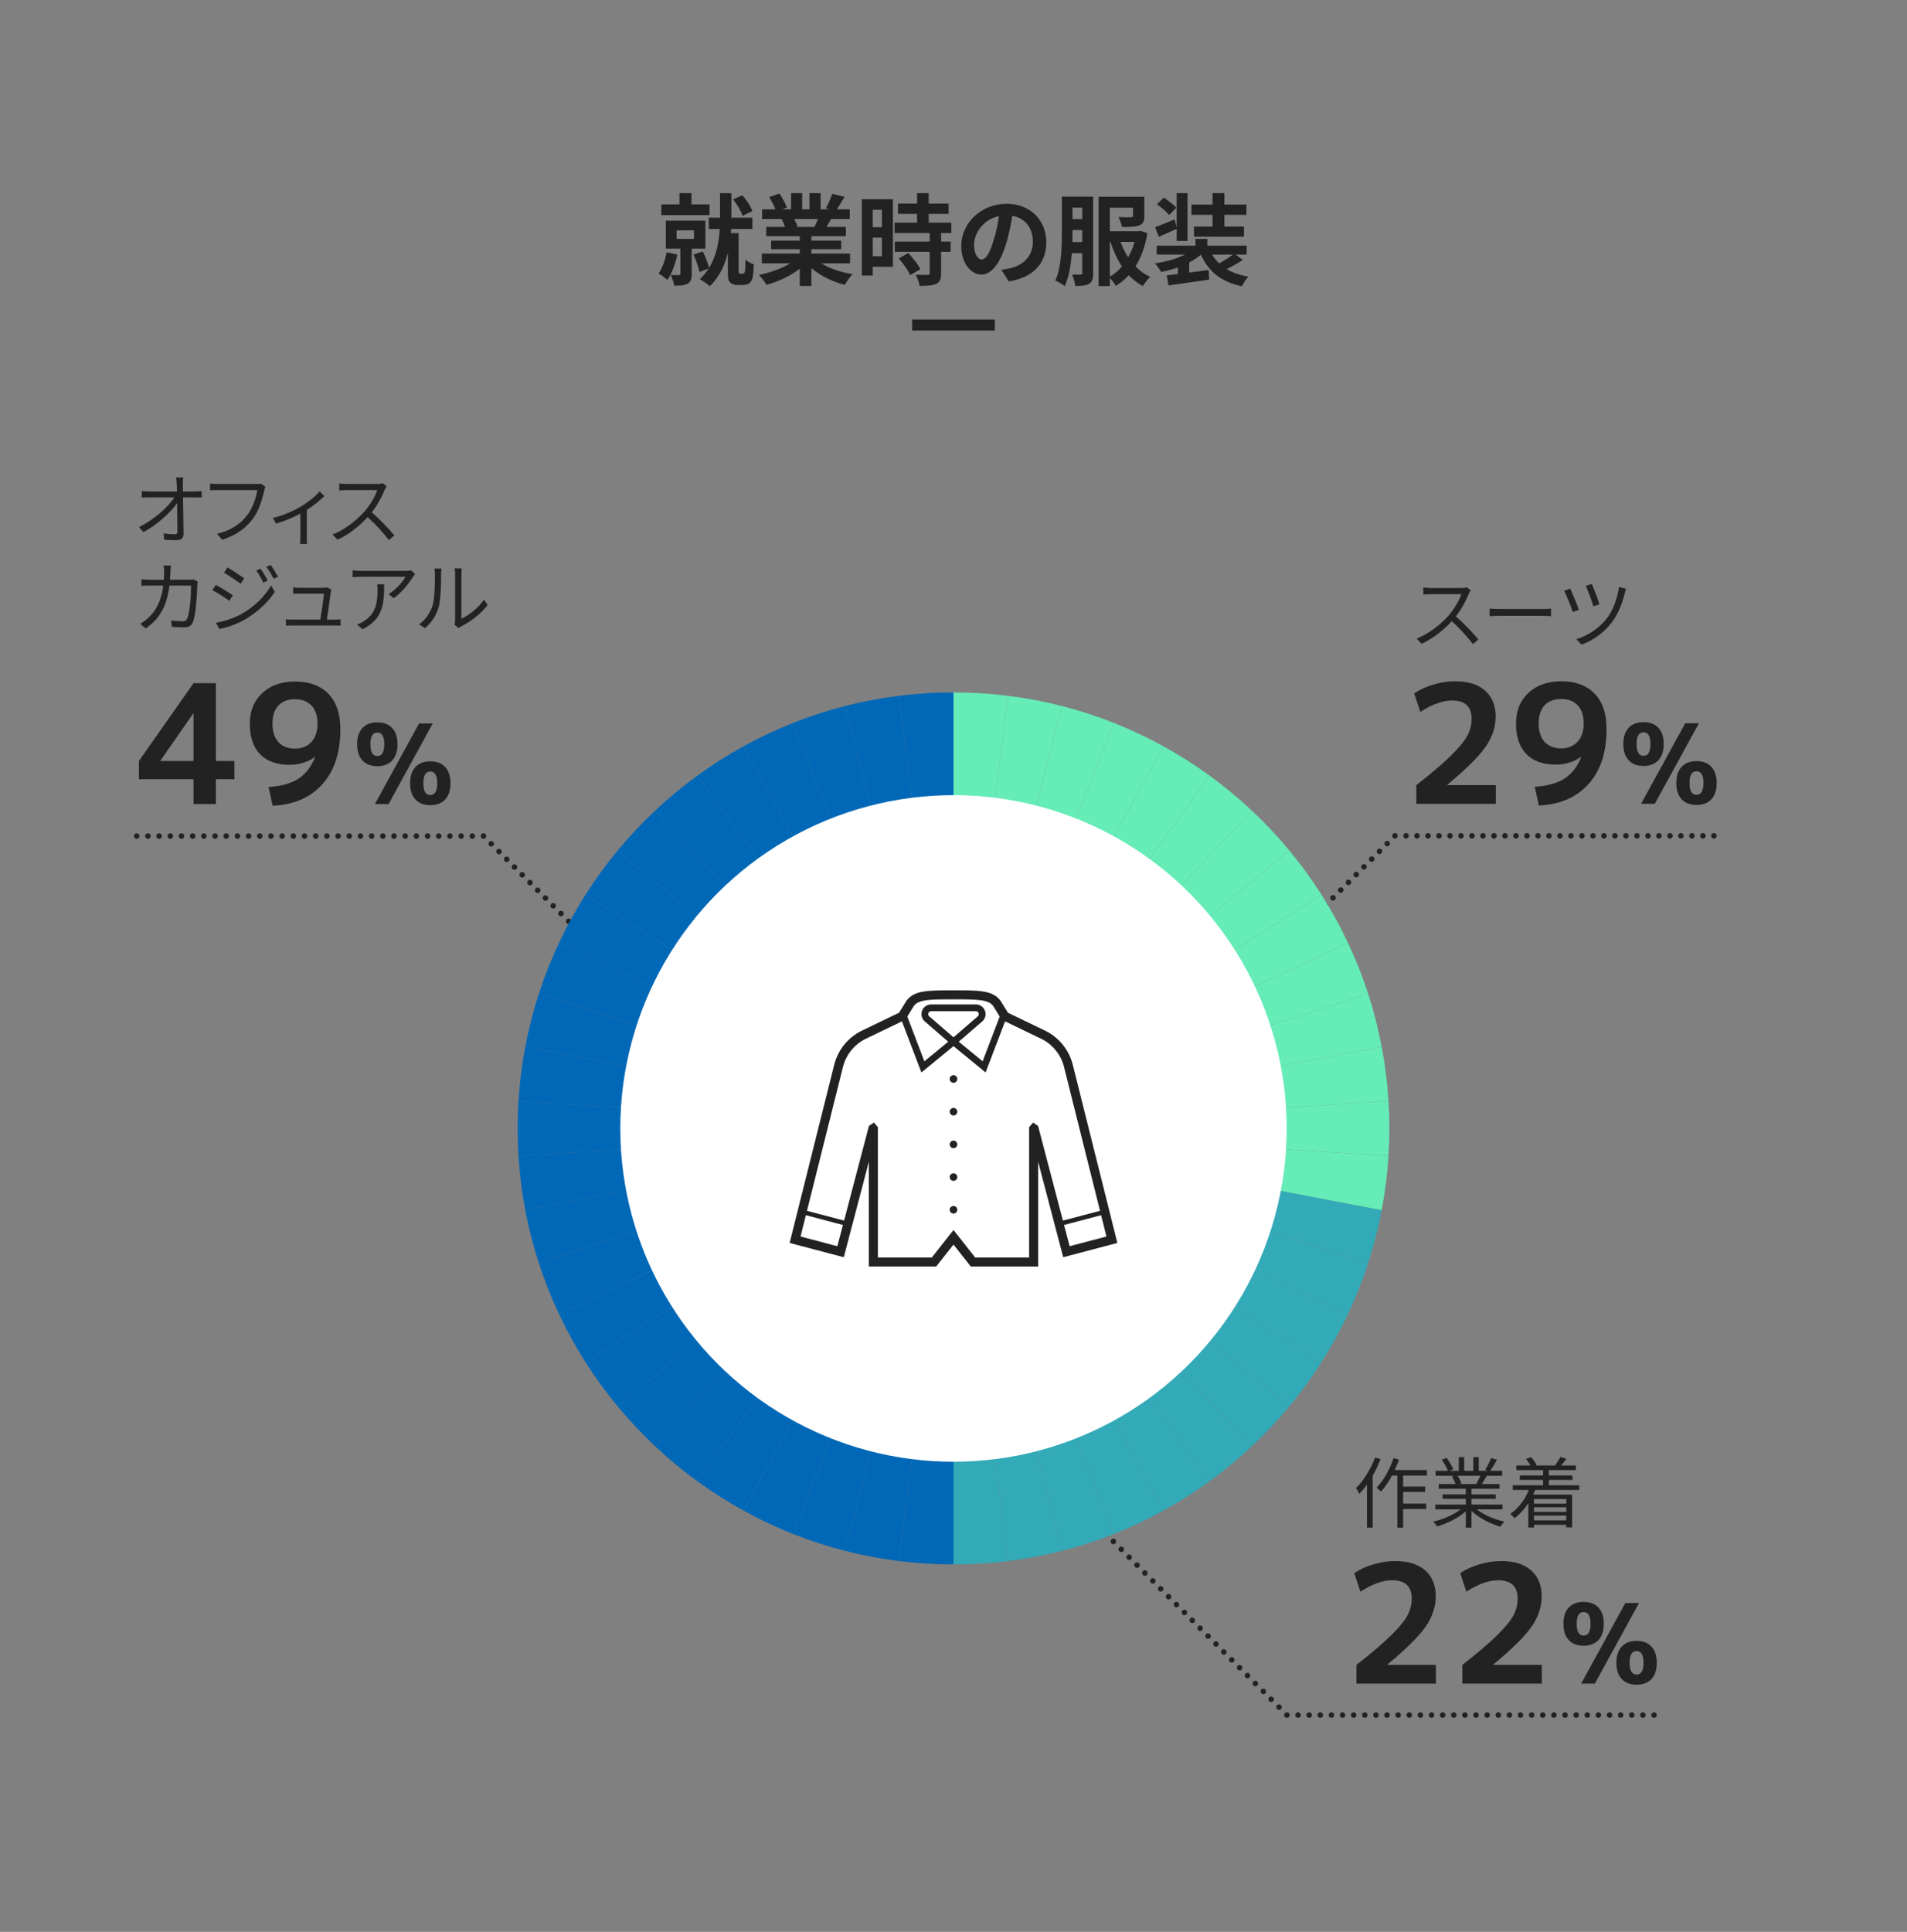 <?xml version="1.0" encoding="UTF-8"?><svg id="_レイヤー_1" xmlns="http://www.w3.org/2000/svg" viewBox="0 0 345.6 350"><rect x="0" y="0" width="345.6" height="350" fill="#808080" stroke="none"/><defs><style>.cls-1{stroke-dasharray:0 0 0 2.016;}.cls-1,.cls-2,.cls-3,.cls-4,.cls-5,.cls-6,.cls-7,.cls-8{fill:none;}.cls-1,.cls-3,.cls-4,.cls-5,.cls-6,.cls-7,.cls-8{stroke:#222;stroke-miterlimit:10;}.cls-1,.cls-3,.cls-4,.cls-5,.cls-6,.cls-8{stroke-linecap:round;}.cls-2,.cls-9,.cls-10,.cls-11,.cls-12,.cls-13{stroke-width:0px;}.cls-3{stroke-dasharray:0 0 0 2.022;}.cls-5{stroke-dasharray:0 0 0 1.985;}.cls-6{stroke-dasharray:0 0 0 1.993;}.cls-7{stroke-width:2px;}.cls-8{stroke-dasharray:0 0 0 2.027;}.cls-9{fill:#33aab7;}.cls-10{fill:#222;}.cls-11{fill:#fff;}.cls-12{fill:#0068b7;}.cls-13{fill:#65ecb7;}</style></defs><line class="cls-4" x1="24.782" y1="151.473" x2="24.782" y2="151.473"/><line class="cls-8" x1="26.809" y1="151.473" x2="86.608" y2="151.473"/><line class="cls-4" x1="87.621" y1="151.473" x2="87.621" y2="151.473"/><line class="cls-5" x1="89.025" y1="152.876" x2="107.975" y2="171.826"/><line class="cls-4" x1="108.677" y1="172.528" x2="108.677" y2="172.528"/><line class="cls-4" x1="310.61" y1="151.432" x2="310.61" y2="151.432"/><line class="cls-6" x1="308.616" y1="151.432" x2="253.801" y2="151.432"/><line class="cls-4" x1="252.804" y1="151.432" x2="252.804" y2="151.432"/><line class="cls-5" x1="251.4" y1="152.836" x2="232.45" y2="171.786"/><line class="cls-4" x1="231.748" y1="172.488" x2="231.748" y2="172.488"/><line class="cls-4" x1="299.752" y1="310.72" x2="299.752" y2="310.72"/><line class="cls-1" x1="297.736" y1="310.72" x2="234.235" y2="310.72"/><line class="cls-4" x1="233.227" y1="310.72" x2="233.227" y2="310.72"/><line class="cls-3" x1="231.797" y1="309.29" x2="196.77" y2="274.263"/><line class="cls-4" x1="196.055" y1="273.548" x2="196.055" y2="273.548"/><rect class="cls-2" width="345.6" height="350"/><path class="cls-10" d="M122.761,46.122c-.378,1.711-1.026,3.476-1.818,4.609-.342-.342-1.135-.918-1.584-1.188.684-.955,1.188-2.395,1.458-3.835l1.944.414ZM128.595,38.975h-8.751v-1.945h3.295v-2.034h2.179v2.034h3.277v1.945ZM125.354,45.042v4.609c0,.9-.162,1.44-.774,1.765-.594.324-1.35.342-2.395.342-.072-.576-.378-1.386-.63-1.926.594.018,1.261.018,1.458.018.217,0,.288-.054.288-.252v-4.556h-2.629v-5.06h7.167v5.06h-2.485ZM122.618,43.278h3.15v-1.548h-3.15v1.548ZM134.555,49.598c.107,0,.252-.036.306-.108.072-.072.145-.234.162-.414.036-.342.072-1.134.054-2.034.36.342,1.026.684,1.531.846-.036.973-.108,2.035-.234,2.467-.108.468-.306.738-.612.973-.27.198-.685.306-1.099.306h-1.044c-.486,0-.99-.144-1.296-.468-.324-.324-.415-.666-.415-1.818v-3.565c-.54,2.215-1.512,4.375-3.276,6.068-.414-.396-1.278-.991-1.818-1.26.647-.595,1.188-1.242,1.62-1.945l-1.675.63c-.162-.847-.63-2.179-1.062-3.151l1.674-.576c.469.919.919,2.143,1.135,2.989,1.368-2.215,1.801-4.825,1.927-7.058h-1.981v-2.035h2.035v-4.447h2.053v4.447h3.817v2.035h-3.854c-.019.252-.036.504-.054.756h1.404v6.968c0,.09.018.216.071.271.072.09.181.126.288.126h.343ZM134.573,39.101c-.27-.829-.972-2.089-1.729-2.971l1.656-.756c.811.847,1.549,2.017,1.855,2.863l-1.783.864Z"/><path class="cls-10" d="M148.828,47.707c1.53.936,3.619,1.639,5.708,1.962-.486.468-1.116,1.369-1.44,1.945-2.215-.559-4.394-1.639-6.05-3.043v3.241h-2.106v-3.133c-1.675,1.314-3.89,2.359-6.032,2.917-.306-.521-.918-1.35-1.368-1.782,2.017-.414,4.142-1.17,5.689-2.106h-5.167v-1.765h6.878v-.792h-5.186v-1.549h5.186v-.811h-6.086v-1.674h3.421c-.145-.45-.378-.99-.612-1.405l.216-.036h-3.763v-1.747h2.413c-.253-.684-.721-1.548-1.117-2.232l1.837-.63c.522.774,1.116,1.836,1.368,2.538l-.882.324h1.639v-2.935h1.998v2.935h1.333v-2.935h2.017v2.935h1.603l-.648-.198c.432-.738.882-1.819,1.134-2.611l2.251.54c-.504.828-.99,1.639-1.404,2.269h2.341v1.747h-3.385c-.288.521-.576,1.008-.847,1.44h3.529v1.674h-6.248v.811h5.401v1.549h-5.401v.792h7.004v1.765h-5.222ZM143.93,39.677c.252.468.486.99.612,1.386l-.306.055h3.366c.217-.433.433-.955.631-1.44h-4.304Z"/><path class="cls-10" d="M161.823,48.337h-3.655v1.585h-1.98v-13.828h5.636v12.243ZM158.167,38.002v3.169h1.656v-3.169h-1.656ZM159.824,46.429v-3.385h-1.656v3.385h1.656ZM170.555,42.215v1.549h1.729v1.854h-1.729v3.925c0,1.026-.198,1.566-.9,1.89-.702.307-1.675.36-3.007.36-.072-.594-.396-1.44-.685-2.017.864.036,1.873.036,2.143.036.288,0,.378-.072.378-.324v-3.871h-6.319v-1.854h6.319v-1.549h-6.355v-1.872h4.069v-1.585h-3.457v-1.872h3.457v-1.891h2.106v1.891h3.602v1.872h-3.602v1.585h4.105v1.872h-1.854ZM164.595,45.834c.828.883,1.801,2.071,2.179,2.953l-1.837,1.062c-.324-.828-1.242-2.106-2.053-3.025l1.711-.99Z"/><path class="cls-10" d="M181.479,48.877c.684-.09,1.188-.18,1.656-.288,2.287-.54,4.051-2.179,4.051-4.771,0-2.467-1.332-4.303-3.727-4.717-.252,1.512-.559,3.169-1.062,4.843-1.062,3.602-2.61,5.798-4.556,5.798-1.962,0-3.637-2.179-3.637-5.186,0-4.105,3.583-7.634,8.211-7.634,4.411,0,7.202,3.079,7.202,6.968,0,3.745-2.305,6.41-6.807,7.094l-1.332-2.107ZM180.092,43.476c.414-1.314.738-2.845.954-4.321-2.952.612-4.52,3.205-4.52,5.167,0,1.8.721,2.683,1.387,2.683.738,0,1.459-1.116,2.179-3.529Z"/><path class="cls-10" d="M198.111,49.472c0,.99-.145,1.584-.738,1.944-.559.342-1.333.396-2.503.396-.054-.558-.306-1.531-.576-2.071.648.036,1.314.019,1.53.019s.307-.072.307-.324v-3.565h-1.891c-.162,2.106-.522,4.321-1.261,5.96-.378-.306-1.261-.811-1.729-.99,1.116-2.449,1.188-6.05,1.188-8.679v-6.536h5.672v13.847ZM196.13,43.854v-2.179h-1.765v.486c0,.54,0,1.099-.019,1.692h1.783ZM194.366,37.606v2.089h1.765v-2.089h-1.765ZM207.942,42.234c-.414,2.431-1.152,4.411-2.161,6.031.774.793,1.675,1.459,2.665,1.891-.433.396-1.026,1.152-1.333,1.675-.936-.522-1.8-1.188-2.557-1.963-.684.757-1.477,1.405-2.358,1.927-.216-.414-.666-1.044-1.062-1.44v1.477h-2.034v-16.187h8.282v3.475c0,.937-.198,1.44-.954,1.729-.702.271-1.729.271-3.097.271-.091-.559-.379-1.278-.631-1.801.9.054,1.963.054,2.251.036.288-.019.378-.072.378-.288v-1.44h-4.195v4.267h5.204l.324-.072,1.278.414ZM201.135,50.12c.811-.45,1.53-1.081,2.197-1.836-.883-1.314-1.549-2.827-2.089-4.466h-.108v6.302ZM203.062,43.818c.36.99.828,1.945,1.387,2.809.486-.846.882-1.8,1.17-2.809h-2.557Z"/><path class="cls-10" d="M225.221,47.095c-.9.594-1.98,1.206-2.935,1.656,1.08.648,2.395,1.116,3.961,1.369-.414.432-.937,1.207-1.188,1.747-3.763-.811-6.05-2.665-7.418-5.726-.612.522-1.332.99-2.125,1.404v1.836l3.512-.468.107,1.747c-2.574.396-5.365.756-7.364,1.044l-.324-1.818c.595-.072,1.278-.145,2.017-.234v-1.206c-.972.36-1.998.63-3.043.828-.252-.468-.737-1.17-1.134-1.549,1.963-.288,3.961-.846,5.474-1.603h-5.132v-1.62h7.022v-1.225h2.143v1.225h7.13v1.62h-1.998l1.296.973ZM213.248,41.459c-1.08.504-2.232.99-3.241,1.44l-.666-1.747c.919-.324,2.197-.846,3.529-1.404l.378,1.476v-6.229h1.963v8.66h-1.963v-2.196ZM211.879,38.956c-.433-.54-1.423-1.386-2.196-1.944l1.224-1.206c.757.521,1.783,1.26,2.287,1.818l-1.314,1.332ZM219.748,38.92h-3.817v-1.854h3.817v-2.07h2.143v2.07h3.997v1.854h-3.997v2.125h3.547v1.836h-9.057v-1.836h3.367v-2.125ZM219.675,46.122c.343.595.757,1.135,1.261,1.603.847-.468,1.818-1.08,2.521-1.603h-3.781Z"/><line class="cls-7" x1="165.3" y1="58.884" x2="180.3" y2="58.884"/><path class="cls-10" d="M266.542,106.955c-.084.112-.267.42-.351.616-.477,1.205-1.358,2.844-2.354,4.104,1.471,1.26,3.18,3.082,4.091,4.174l-.98.854c-.938-1.232-2.423-2.885-3.853-4.16-1.498,1.611-3.389,3.152-5.463,4.09l-.896-.938c2.256-.882,4.328-2.549,5.771-4.16.953-1.079,1.975-2.746,2.325-3.894h-5.463c-.49,0-1.261.056-1.415.07v-1.275c.196.028.994.098,1.415.098h5.407c.462,0,.826-.056,1.051-.126l.714.546Z"/><path class="cls-10" d="M269.954,110.261c.42.028,1.162.07,1.947.07h7.676c.7,0,1.205-.042,1.513-.07v1.373c-.28-.014-.868-.07-1.499-.07h-7.689c-.771,0-1.514.028-1.947.07v-1.373Z"/><path class="cls-10" d="M286.139,110.485l-1.107.392c-.266-.868-1.232-3.235-1.568-3.838l1.106-.406c.364.785,1.247,2.928,1.569,3.852ZM294.698,106.689c-.099.238-.197.574-.253.798-.42,1.737-1.177,3.74-2.325,5.253-1.443,1.905-3.516,3.348-5.49,4.048l-.967-.98c2.003-.588,4.09-1.933,5.504-3.726,1.149-1.457,1.976-3.754,2.242-5.757l1.289.364ZM289.865,109.477l-1.093.378c-.225-.798-1.022-2.97-1.373-3.698l1.078-.364c.309.672,1.149,2.899,1.388,3.684Z"/><path class="cls-10" d="M256.68,142.242c2.74-2.14,4.845-3.935,6.315-5.385,1.47-1.45,2.454-2.655,2.955-3.615.499-.96.75-1.96.75-3,0-2.22-1.19-3.33-3.57-3.33-1.68,0-3.59.69-5.73,2.07l-1.109-3.36c1-.68,2.164-1.215,3.495-1.605,1.329-.39,2.645-.585,3.944-.585,2.34,0,4.145.565,5.415,1.695s1.905,2.695,1.905,4.695c0,1.88-.596,3.69-1.785,5.43-1.19,1.74-3.515,4.05-6.975,6.93v.06h8.79v3.39h-14.4v-3.39Z"/><path class="cls-10" d="M278.13,142.542c2.28-.14,4.085-.64,5.415-1.5,1.33-.859,2.335-2.16,3.015-3.9l-.029-.03c-1.32.94-2.851,1.41-4.59,1.41-2.301,0-4.076-.634-5.325-1.905-1.25-1.27-1.875-3.115-1.875-5.535,0-2.299.75-4.15,2.25-5.55s3.479-2.1,5.939-2.1c2.6,0,4.62.746,6.061,2.235,1.439,1.49,2.16,3.625,2.16,6.405,0,4.24-1.096,7.57-3.285,9.99-2.19,2.42-5.186,3.71-8.985,3.87l-.75-3.39ZM282.93,126.642c-1.3,0-2.305.38-3.015,1.14-.71.76-1.065,1.86-1.065,3.3s.36,2.55,1.08,3.33c.721.78,1.72,1.17,3,1.17,1.24,0,2.23-.4,2.971-1.2.739-.8,1.109-1.9,1.109-3.3,0-1.419-.359-2.515-1.08-3.285-.72-.77-1.72-1.155-3-1.155Z"/><path class="cls-10" d="M295.15,131.862c.641-.687,1.54-1.03,2.7-1.03s2.06.344,2.7,1.03c.64.687.96,1.664.96,2.93s-.32,2.247-.96,2.94c-.641.693-1.54,1.04-2.7,1.04s-2.06-.346-2.7-1.04c-.64-.693-.96-1.673-.96-2.94s.32-2.243.96-2.93ZM297.85,136.932c.84,0,1.26-.713,1.26-2.14,0-1.413-.42-2.12-1.26-2.12s-1.26.707-1.26,2.12c0,1.427.42,2.14,1.26,2.14ZM305.41,131.032h2.48l-8,14.6h-2.48l8-14.6ZM304.75,138.932c.64-.693,1.54-1.04,2.699-1.04s2.061.347,2.7,1.04c.641.693.96,1.673.96,2.94s-.319,2.244-.96,2.93c-.64.687-1.54,1.03-2.7,1.03s-2.06-.343-2.699-1.03c-.641-.687-.96-1.663-.96-2.93s.319-2.247.96-2.94ZM307.45,143.992c.841,0,1.261-.707,1.261-2.12,0-1.426-.42-2.14-1.261-2.14s-1.26.713-1.26,2.14c0,1.414.42,2.12,1.26,2.12Z"/><path class="cls-10" d="M250.193,264.368c-.378,1.008-.882,2.031-1.429,2.998v9.399h-1.036v-7.788c-.435.616-.911,1.176-1.387,1.667-.099-.238-.406-.812-.603-1.037,1.387-1.345,2.676-3.432,3.46-5.561l.994.322ZM254.284,267.324v2.003h3.992v.967h-3.992v2.115h4.188v.98h-4.188v3.39h-1.051v-9.455h-.967c-.603,1.121-1.288,2.129-1.989,2.914-.168-.182-.574-.532-.812-.7,1.261-1.303,2.396-3.32,3.082-5.365l.994.266c-.224.645-.49,1.275-.77,1.892h5.827v.994h-4.314Z"/><path class="cls-10" d="M267.639,273.459c1.274,1.008,3.208,1.835,5.001,2.213-.238.224-.561.63-.701.925-1.877-.533-3.922-1.583-5.267-2.872v3.054h-1.022v-2.983c-1.345,1.219-3.39,2.227-5.225,2.759-.141-.266-.448-.658-.673-.882,1.737-.393,3.685-1.232,4.945-2.213h-4.581v-.883h5.533v-1.037h-4.216v-.798h4.216v-1.022h-4.917v-.854h3.054c-.126-.42-.406-.98-.687-1.401l.491-.098h-3.418v-.896h2.227c-.196-.56-.687-1.4-1.106-2.031l.883-.294c.476.63.98,1.499,1.19,2.059l-.715.266h1.724v-2.479h.966v2.479h1.667v-2.479h.98v2.479h1.695l-.519-.168c.364-.588.812-1.499,1.064-2.129l1.065.28c-.393.714-.841,1.485-1.233,2.017h2.172v.896h-2.802c-.28.532-.589,1.079-.868,1.499h3.18v.854h-5.071v1.022h4.385v.798h-4.385v1.037h5.617v.883h-4.65ZM264.151,267.366c.309.435.589,1.022.7,1.401l-.448.098h3.292l-.14-.042c.238-.406.519-.98.714-1.457h-4.118Z"/><path class="cls-10" d="M278.207,269.943c-.112.28-.238.56-.364.84h7.073v5.939h-1.064v-.477h-5.855v.504h-1.022v-4.426c-.714,1.092-1.568,2.031-2.493,2.731-.154-.21-.561-.588-.784-.771,1.457-.995,2.647-2.549,3.376-4.342h-2.928v-.854h5.505v-.966h-4.23v-.812h4.23v-.967h-4.847v-.84h2.563c-.21-.378-.519-.827-.826-1.191l.896-.322c.42.42.84,1.009,1.022,1.443l-.168.07h3.697l-.153-.056c.308-.42.742-1.064.952-1.485l1.093.322c-.322.434-.658.869-.967,1.219h2.689v.84h-4.902v.967h4.272v.812h-4.272v.966h5.505v.854h-7.998ZM277.997,271.582v.84h5.855v-.84h-5.855ZM283.852,273.081h-5.855v.84h5.855v-.84ZM283.852,275.448v-.869h-5.855v.869h5.855Z"/><path class="cls-10" d="M245.823,301.63c2.74-2.14,4.845-3.935,6.315-5.385,1.47-1.45,2.454-2.655,2.955-3.615.499-.96.75-1.96.75-3,0-2.221-1.19-3.33-3.57-3.33-1.68,0-3.59.689-5.73,2.07l-1.109-3.36c1-.68,2.164-1.215,3.495-1.605,1.329-.39,2.645-.585,3.944-.585,2.34,0,4.145.565,5.415,1.695s1.905,2.695,1.905,4.695c0,1.88-.596,3.69-1.785,5.43-1.19,1.74-3.515,4.05-6.975,6.93v.061h8.79v3.39h-14.4v-3.39Z"/><path class="cls-10" d="M265.023,301.63c2.74-2.14,4.845-3.935,6.315-5.385,1.47-1.45,2.454-2.655,2.955-3.615.499-.96.75-1.96.75-3,0-2.221-1.19-3.33-3.57-3.33-1.68,0-3.59.689-5.73,2.07l-1.109-3.36c1-.68,2.164-1.215,3.495-1.605,1.329-.39,2.645-.585,3.944-.585,2.34,0,4.145.565,5.415,1.695s1.905,2.695,1.905,4.695c0,1.88-.596,3.69-1.785,5.43-1.19,1.74-3.515,4.05-6.975,6.93v.061h8.79v3.39h-14.4v-3.39Z"/><path class="cls-10" d="M284.292,291.25c.641-.687,1.54-1.03,2.7-1.03s2.06.343,2.7,1.03c.64.687.96,1.664.96,2.93s-.32,2.247-.96,2.94c-.641.693-1.54,1.04-2.7,1.04s-2.06-.346-2.7-1.04c-.64-.693-.96-1.673-.96-2.94s.32-2.243.96-2.93ZM286.993,296.32c.84,0,1.26-.713,1.26-2.14,0-1.413-.42-2.12-1.26-2.12s-1.26.707-1.26,2.12c0,1.427.42,2.14,1.26,2.14ZM294.552,290.42h2.48l-8,14.6h-2.48l8-14.6ZM293.893,298.32c.64-.693,1.54-1.04,2.699-1.04s2.061.347,2.7,1.04c.641.693.96,1.674.96,2.94s-.319,2.243-.96,2.93c-.64.687-1.54,1.03-2.7,1.03s-2.06-.343-2.699-1.03c-.641-.687-.96-1.663-.96-2.93s.319-2.247.96-2.94ZM296.592,303.38c.841,0,1.261-.707,1.261-2.12,0-1.427-.42-2.14-1.261-2.14s-1.26.713-1.26,2.14c0,1.413.42,2.12,1.26,2.12Z"/><path class="cls-10" d="M35.355,89.041c.364,0,.911-.042,1.19-.084v1.177c-.321-.014-.812-.028-1.148-.028h-2.227c.042,2.101.084,4.889.098,6.639,0,.729-.435,1.121-1.274,1.121-.715,0-1.555-.028-2.241-.084l-.099-1.148c.673.112,1.457.168,1.976.168.406,0,.519-.182.519-.56,0-1.121-.015-3.208-.043-5.085-1.162,1.653-3.613,3.922-6.121,5.253l-.798-.911c2.829-1.387,5.322-3.712,6.429-5.393h-4.622c-.462,0-.868.014-1.303.042v-1.191c.406.056.854.084,1.289.084h5.099c-.015-.56-.028-1.037-.042-1.358-.028-.336-.042-.771-.126-1.177h1.303c-.057.392-.084.784-.084,1.177l.027,1.358h2.199Z"/><path class="cls-10" d="M48.095,88.159c-.098.196-.154.434-.21.7-.308,1.471-.98,3.726-2.087,5.169-1.274,1.639-2.941,2.941-5.52,3.754l-.952-1.05c2.718-.687,4.286-1.877,5.463-3.376.995-1.274,1.653-3.222,1.835-4.566h-7.158c-.56,0-1.036.028-1.4.042v-1.232c.393.042.938.084,1.4.084h7.032c.21,0,.477,0,.742-.07l.854.546Z"/><path class="cls-10" d="M58.777,89.853c-.658.714-1.905,1.737-3.18,2.536v4.958c0,.42.014.995.07,1.205h-1.289c.028-.21.056-.784.056-1.205v-4.286c-1.19.63-2.871,1.358-4.398,1.793l-.602-1.023c1.793-.392,3.697-1.247,4.86-1.919,1.4-.812,2.899-1.989,3.614-2.885l.868.826Z"/><path class="cls-10" d="M70.076,88.102c-.084.112-.267.42-.351.617-.477,1.205-1.358,2.843-2.354,4.104,1.472,1.261,3.18,3.082,4.091,4.174l-.98.854c-.938-1.233-2.424-2.886-3.853-4.16-1.499,1.611-3.39,3.151-5.463,4.09l-.896-.938c2.255-.882,4.328-2.549,5.771-4.16.952-1.079,1.975-2.746,2.325-3.894h-5.463c-.49,0-1.261.056-1.415.07v-1.274c.196.028.994.098,1.415.098h5.406c.463,0,.827-.056,1.051-.126l.715.546Z"/><path class="cls-10" d="M35.832,105.363c-.042.238-.07.504-.07.687-.056,1.345-.225,5.421-.854,6.766-.28.588-.729.84-1.499.84-.714,0-1.526-.042-2.255-.084l-.141-1.163c.757.098,1.499.154,2.088.154.406,0,.658-.112.812-.462.532-1.064.714-4.511.714-6.009h-3.922c-.505,4.02-1.961,6.149-4.301,7.76l-1.008-.827c.434-.238,1.008-.63,1.429-1.037,1.387-1.261,2.395-3.011,2.773-5.897h-2.354c-.561,0-1.121,0-1.611.056v-1.191c.49.056,1.065.084,1.598.084h2.465c.028-.448.056-.924.056-1.429,0-.308-.042-.826-.098-1.163h1.316c-.042.322-.069.812-.084,1.149-.014.504-.042.98-.069,1.442h3.333c.379,0,.659-.028.896-.07l.785.392Z"/><path class="cls-10" d="M42.198,107.857l-.645.98c-.7-.504-2.213-1.485-3.067-1.919l.63-.952c.826.448,2.466,1.457,3.082,1.891ZM43.823,111.204c2.325-1.331,4.174-3.166,5.309-5.141l.672,1.163c-1.218,1.877-3.151,3.684-5.393,5-1.4.827-3.334,1.471-4.637,1.737l-.644-1.134c1.54-.266,3.277-.827,4.692-1.625ZM44.271,104.789l-.658.966c-.673-.518-2.199-1.527-3.012-2.003l.63-.938c.826.462,2.438,1.541,3.04,1.975ZM48.515,105.195l-.799.364c-.35-.743-.812-1.569-1.274-2.199l.771-.336c.35.504.98,1.513,1.303,2.171ZM50.392,104.495l-.799.364c-.378-.742-.868-1.541-1.33-2.171l.784-.336c.378.49.994,1.499,1.345,2.144Z"/><path class="cls-10" d="M60.611,112.255c.309,0,.812-.014,1.107-.042v1.135c-.253-.014-.771-.028-1.065-.028h-7.676c-.435,0-.757.014-1.163.042v-1.163c.337.028.729.056,1.163.056h5.07c.211-1.176.617-3.908.659-4.707h-4.455c-.406,0-.771.028-1.12.042v-1.176c.336.042.756.084,1.106.084h4.258c.225,0,.575-.042.701-.098l.854.406c-.042.14-.084.322-.099.434-.112.953-.519,3.726-.714,5.015h1.372Z"/><path class="cls-10" d="M75.214,104.004c-.099.14-.28.351-.378.504-.561.953-1.892,2.76-3.488,3.866l-.925-.742c1.289-.757,2.605-2.27,3.054-3.138h-7.97c-.519,0-1.037.028-1.598.084v-1.261c.49.056,1.079.112,1.598.112h8.04c.266,0,.771-.042.98-.084l.687.658ZM69.625,105.853c0,3.796-.337,6.359-3.908,8.139l-1.022-.841c.378-.126.854-.35,1.246-.616,2.172-1.331,2.479-3.333,2.479-5.673,0-.336-.014-.645-.056-1.009h1.261Z"/><path class="cls-10" d="M75.963,113.109c1.177-.84,2.018-2.087,2.438-3.446.406-1.289.421-4.076.421-5.631,0-.42-.042-.729-.099-1.022h1.289c-.015.168-.07.588-.07,1.008,0,1.555-.056,4.553-.435,5.953-.42,1.499-1.316,2.872-2.493,3.838l-1.051-.701ZM82.379,113.18c.056-.224.098-.504.098-.785v-8.391c0-.532-.069-.924-.084-1.036h1.289c-.014.112-.057.504-.057,1.036v8.083c1.289-.588,3.012-1.863,4.077-3.446l.672.953c-1.205,1.639-3.151,3.067-4.776,3.88-.21.112-.336.21-.477.322l-.742-.616Z"/><path class="cls-10" d="M39.122,137.873h3.36v3.3h-3.36v4.5h-4.05v-4.5h-9.899v-3.3l9.899-14.1h4.05v14.1ZM35.072,137.873v-8.61h-.06l-5.94,8.55v.06h6Z"/><path class="cls-10" d="M48.663,142.583c2.279-.14,4.084-.64,5.415-1.5,1.329-.86,2.334-2.16,3.015-3.9l-.03-.03c-1.32.94-2.85,1.41-4.59,1.41-2.3,0-4.075-.635-5.325-1.905s-1.875-3.115-1.875-5.535c0-2.299.75-4.15,2.25-5.55,1.5-1.399,3.48-2.1,5.94-2.1,2.6,0,4.62.745,6.06,2.235,1.44,1.49,2.16,3.625,2.16,6.405,0,4.241-1.095,7.57-3.285,9.99-2.189,2.42-5.186,3.71-8.984,3.87l-.75-3.39ZM53.462,126.683c-1.301,0-2.306.38-3.016,1.14-.71.761-1.064,1.86-1.064,3.3s.359,2.55,1.08,3.33c.72.78,1.72,1.17,3,1.17,1.239,0,2.229-.4,2.97-1.2.739-.8,1.11-1.9,1.11-3.3,0-1.419-.36-2.515-1.08-3.285-.721-.77-1.721-1.155-3-1.155Z"/><path class="cls-10" d="M65.682,131.903c.64-.687,1.54-1.03,2.7-1.03s2.06.343,2.699,1.03c.641.688.96,1.664.96,2.93s-.319,2.247-.96,2.94c-.64.693-1.54,1.04-2.699,1.04s-2.061-.347-2.7-1.04c-.641-.693-.96-1.673-.96-2.94s.319-2.243.96-2.93ZM68.382,136.973c.84,0,1.26-.713,1.26-2.14,0-1.413-.42-2.12-1.26-2.12s-1.261.707-1.261,2.12c0,1.427.42,2.14,1.261,2.14ZM75.942,131.073h2.48l-8,14.601h-2.48l8-14.601ZM75.282,138.973c.641-.693,1.54-1.04,2.7-1.04s2.06.347,2.7,1.04c.64.693.96,1.673.96,2.94s-.32,2.244-.96,2.93c-.641.687-1.54,1.03-2.7,1.03s-2.06-.343-2.7-1.03c-.64-.687-.96-1.663-.96-2.93s.32-2.247.96-2.94ZM77.982,144.033c.84,0,1.26-.707,1.26-2.12,0-1.426-.42-2.14-1.26-2.14s-1.26.714-1.26,2.14c0,1.414.42,2.12,1.26,2.12Z"/><path class="cls-9" d="M233.664,254.793c2.107-2.544,4.057-5.224,5.836-8.022l-66.701-42.33,60.864,50.351Z"/><path class="cls-9" d="M172.8,204.442v78.991c3.353,0,6.658-.211,9.901-.616l-9.901-78.375h0Z"/><path class="cls-9" d="M182.701,282.817c3.318-.415,6.571-1.035,9.748-1.848l-19.649-76.527,9.901,78.375Z"/><path class="cls-12" d="M172.8,204.442l-19.649,76.527c3.177.813,6.43,1.433,9.748,1.848l9.901-78.375h0Z"/><path class="cls-9" d="M192.449,280.969c3.23-.827,6.38-1.853,9.437-3.065l-29.086-73.463,19.649,76.527Z"/><path class="cls-9" d="M226.87,262.021c2.411-2.265,4.682-4.678,6.794-7.228l-60.864-50.351,54.07,57.579Z"/><path class="cls-9" d="M247.94,228.856c1.014-3.123,1.839-6.331,2.461-9.611l-77.6-14.803,75.14,24.414Z"/><path class="cls-9" d="M244.286,238.081c1.404-2.978,2.626-6.057,3.654-9.224l-75.14-24.414,71.486,33.639Z"/><path class="cls-9" d="M239.501,246.771c1.77-2.783,3.368-5.686,4.785-8.691l-71.486-33.639,66.701,42.33Z"/><path class="cls-9" d="M201.886,277.905c3.092-1.225,6.087-2.643,8.974-4.233l-38.059-69.23,29.086,73.463Z"/><path class="cls-13" d="M244.286,170.803c-1.417-3.005-3.015-5.908-4.785-8.691l-66.701,42.329,71.486-33.639Z"/><path class="cls-13" d="M247.94,180.027c-1.028-3.167-2.251-6.247-3.654-9.224l-71.486,33.639,75.14-24.414Z"/><path class="cls-13" d="M239.501,162.112c-1.78-2.798-3.729-5.478-5.836-8.022l-60.864,50.351,66.701-42.329Z"/><path class="cls-13" d="M233.664,154.09c-2.112-2.55-4.383-4.962-6.794-7.228l-54.07,57.579,60.864-50.351Z"/><path class="cls-13" d="M226.87,146.863c-2.41-2.263-4.961-4.377-7.64-6.326l-46.43,63.905,54.07-57.579Z"/><path class="cls-13" d="M251.632,209.402c.102-1.641.159-3.293.159-4.96s-.058-3.319-.159-4.96l-78.832,4.96,78.832,4.96Z"/><path class="cls-13" d="M250.4,189.639c-.622-3.28-1.447-6.488-2.461-9.611l-75.14,24.414,77.6-14.803Z"/><path class="cls-13" d="M251.632,199.482c-.207-3.342-.622-6.627-1.231-9.843l-77.6,14.803,78.832-4.96Z"/><path class="cls-13" d="M172.8,204.442l9.901-78.375c-3.244-.406-6.548-.616-9.901-.616v78.991h0Z"/><path class="cls-13" d="M219.23,140.537c-2.669-1.943-5.463-3.723-8.371-5.325l-38.059,69.23,46.43-63.905Z"/><path class="cls-13" d="M192.449,127.915c-3.177-.813-6.43-1.433-9.748-1.848l-9.901,78.375,19.649-76.527Z"/><path class="cls-13" d="M210.859,135.212c-2.886-1.59-5.881-3.007-8.974-4.233l-29.086,73.463,38.059-69.23Z"/><path class="cls-13" d="M201.886,130.979c-3.057-1.211-6.207-2.238-9.437-3.065l-19.649,76.527,29.086-73.463Z"/><path class="cls-13" d="M172.8,204.442l77.6,14.803c.61-3.216,1.024-6.502,1.231-9.843l-78.832-4.96Z"/><path class="cls-9" d="M210.859,273.672c2.907-1.602,5.701-3.382,8.371-5.324l-46.43-63.905,38.059,69.23Z"/><path class="cls-9" d="M219.23,268.347c2.679-1.95,5.231-4.063,7.64-6.326l-54.07-57.579,46.43,63.905Z"/><path class="cls-12" d="M162.899,282.817c3.244.406,6.548.616,9.901.616v-78.991l-9.901,78.375Z"/><path class="cls-12" d="M172.8,204.442l-29.086,73.463c3.057,1.211,6.207,2.238,9.437,3.065l19.649-76.527h0Z"/><path class="cls-12" d="M172.8,204.442l-46.43,63.905c2.669,1.943,5.463,3.723,8.371,5.324l38.059-69.23h0Z"/><path class="cls-12" d="M172.8,204.442l-38.059,69.23c2.886,1.59,5.881,3.007,8.973,4.233l29.086-73.463h0Z"/><path class="cls-12" d="M172.8,125.45c-3.353,0-6.658.211-9.901.616l9.901,78.375v-78.991Z"/><path class="cls-12" d="M172.8,204.442l-38.059-69.23c-2.907,1.602-5.701,3.382-8.371,5.325l46.43,63.905h0Z"/><path class="cls-12" d="M172.8,204.442l-29.086-73.463c-3.092,1.225-6.087,2.643-8.973,4.233l38.059,69.23h0Z"/><path class="cls-12" d="M172.8,204.442l-9.901-78.375c-3.318.415-6.571,1.035-9.748,1.848l19.649,76.527h0Z"/><path class="cls-12" d="M172.8,204.442l-19.649-76.527c-3.23.827-6.38,1.853-9.437,3.065l29.086,73.463h0Z"/><path class="cls-12" d="M172.8,204.442l-54.07,57.579c2.41,2.263,4.961,4.377,7.64,6.326l46.43-63.905h0Z"/><path class="cls-12" d="M172.8,204.442l-60.864,50.351c2.112,2.55,4.383,4.962,6.794,7.228l54.07-57.579h0Z"/><path class="cls-12" d="M172.8,204.442l-66.701,42.329c1.78,2.798,3.729,5.478,5.836,8.022l60.864-50.351h0Z"/><path class="cls-12" d="M172.8,204.442l-75.14,24.414c1.028,3.167,2.251,6.247,3.654,9.224l71.486-33.639h0Z"/><path class="cls-12" d="M172.8,204.442l-71.486,33.639c1.417,3.005,3.015,5.908,4.785,8.691l66.701-42.329h0Z"/><path class="cls-12" d="M172.8,204.442l-54.07-57.579c-2.411,2.265-4.682,4.678-6.794,7.228l60.864,50.351h0Z"/><path class="cls-12" d="M172.8,204.442l-46.43-63.905c-2.679,1.95-5.231,4.063-7.64,6.326l54.07,57.579h0Z"/><path class="cls-12" d="M172.8,204.442l-60.864-50.351c-2.107,2.544-4.057,5.224-5.836,8.022l66.701,42.329h0Z"/><path class="cls-12" d="M172.8,204.442l-66.701-42.329c-1.77,2.783-3.368,5.686-4.785,8.691l71.486,33.639h0Z"/><path class="cls-12" d="M172.8,204.442l-71.486-33.639c-1.404,2.978-2.626,6.057-3.654,9.224l75.14,24.414h0Z"/><path class="cls-12" d="M172.8,204.442l-78.832,4.96c.207,3.342.622,6.627,1.231,9.843l77.601-14.803h0Z"/><path class="cls-12" d="M172.8,204.442l-77.601,14.803c.622,3.28,1.447,6.488,2.461,9.611l75.14-24.414h0Z"/><path class="cls-12" d="M172.8,204.442l-78.832-4.96c-.102,1.641-.159,3.293-.159,4.96s.058,3.319.159,4.96l78.832-4.96h0Z"/><path class="cls-12" d="M172.8,204.442l-75.14-24.414c-1.014,3.123-1.839,6.331-2.461,9.611l77.601,14.803h0Z"/><path class="cls-12" d="M172.8,204.442l-77.601-14.803c-.61,3.217-1.024,6.502-1.231,9.843l78.832,4.96h0Z"/><circle class="cls-11" cx="172.8" cy="204.442" r="60.385"/><path class="cls-10" d="M172.8,194.798c-.38,0-.687.308-.687.687s.307.687.687.687.687-.307.687-.687-.307-.687-.687-.687Z"/><path class="cls-10" d="M172.8,200.722c-.38,0-.687.308-.687.688s.307.686.687.686.687-.306.687-.686-.307-.688-.687-.688Z"/><path class="cls-10" d="M172.8,206.645c-.38,0-.687.308-.687.688s.307.686.687.686.687-.307.687-.686-.307-.688-.687-.688Z"/><path class="cls-10" d="M172.8,218.491c-.38,0-.687.307-.687.687s.307.687.687.687.687-.307.687-.687-.307-.687-.687-.687Z"/><path class="cls-10" d="M172.8,212.568c-.38,0-.687.307-.687.687s.307.687.687.687.687-.307.687-.687-.307-.687-.687-.687Z"/><path class="cls-10" d="M194.467,193.104s-.002-.007-.003-.01l-.002-.007c-.64-2.786-2.511-5.133-5.088-6.375l-6.703-3.228-1.322-2.141-.018-.026c-.356-.492-.823-.881-1.363-1.15-.814-.406-1.762-.573-2.919-.661-1.159-.085-2.544-.085-4.249-.085-2.275.002-3.974-.005-5.339.204-.682.106-1.288.269-1.829.541-.54.27-1.007.658-1.363,1.15l-.017.023-1.324,2.144-6.703,3.228c-2.577,1.242-4.448,3.589-5.088,6.375l-.002.007s-.002.006-.003.01l-8.028,32.084,9.813,2.587,4.544-17.3v18.988h12.199l3.14-3.982,3.14,3.982h12.2v-18.988l4.544,17.3,9.813-2.587-8.029-32.084ZM165.6,182.27c.209-.282.44-.476.768-.644.493-.251,1.241-.414,2.305-.491,1.061-.079,2.424-.081,4.128-.08,2.271-.002,3.939.005,5.089.185.575.089,1.014.219,1.344.385.328.168.559.362.768.644l1.173,1.9-3.096,8.105-4.326-3.546,4.356-3.763.021-.022c.315-.333.483-.768.483-1.212,0-.231-.046-.467-.141-.688v-.003c-.279-.643-.912-1.063-1.616-1.063h-8.111c-.704,0-1.337.42-1.615,1.063-.096.224-.142.46-.142.693,0,.442.168.879.485,1.213l.019.021,4.356,3.763-4.326,3.546-3.096-8.107,1.173-1.898ZM172.8,187.931l-4.445-3.84c-.093-.1-.142-.228-.142-.359l.042-.207c.085-.196.277-.322.489-.322h8.111c.212,0,.404.126.49.324l.042.204c0,.131-.05.26-.143.362l-4.444,3.838ZM151.752,225.779l-6.671-1.758.966-3.862,6.716,1.77-1.012,3.85ZM192.63,221.138l-4.504-17.147-.302-.206-.597-.408-.721.821v23.63h-9.773l-3.933-4.987-.641.814-3.291,4.173h-9.773v-23.631l-.244-.277-.477-.543-.647.442-.252.171-4.503,17.147-6.725-1.773,6.479-25.891.002-.008c.524-2.309,2.074-4.255,4.207-5.282l6.516-3.138,3.534,9.255,5.815-4.768,5.815,4.767,3.534-9.254,6.516,3.138c2.133,1.028,3.683,2.974,4.207,5.282l.002.009,6.479,25.89-6.724,1.773ZM192.837,221.928l6.715-1.77.966,3.862-6.671,1.758-1.011-3.85Z"/></svg>